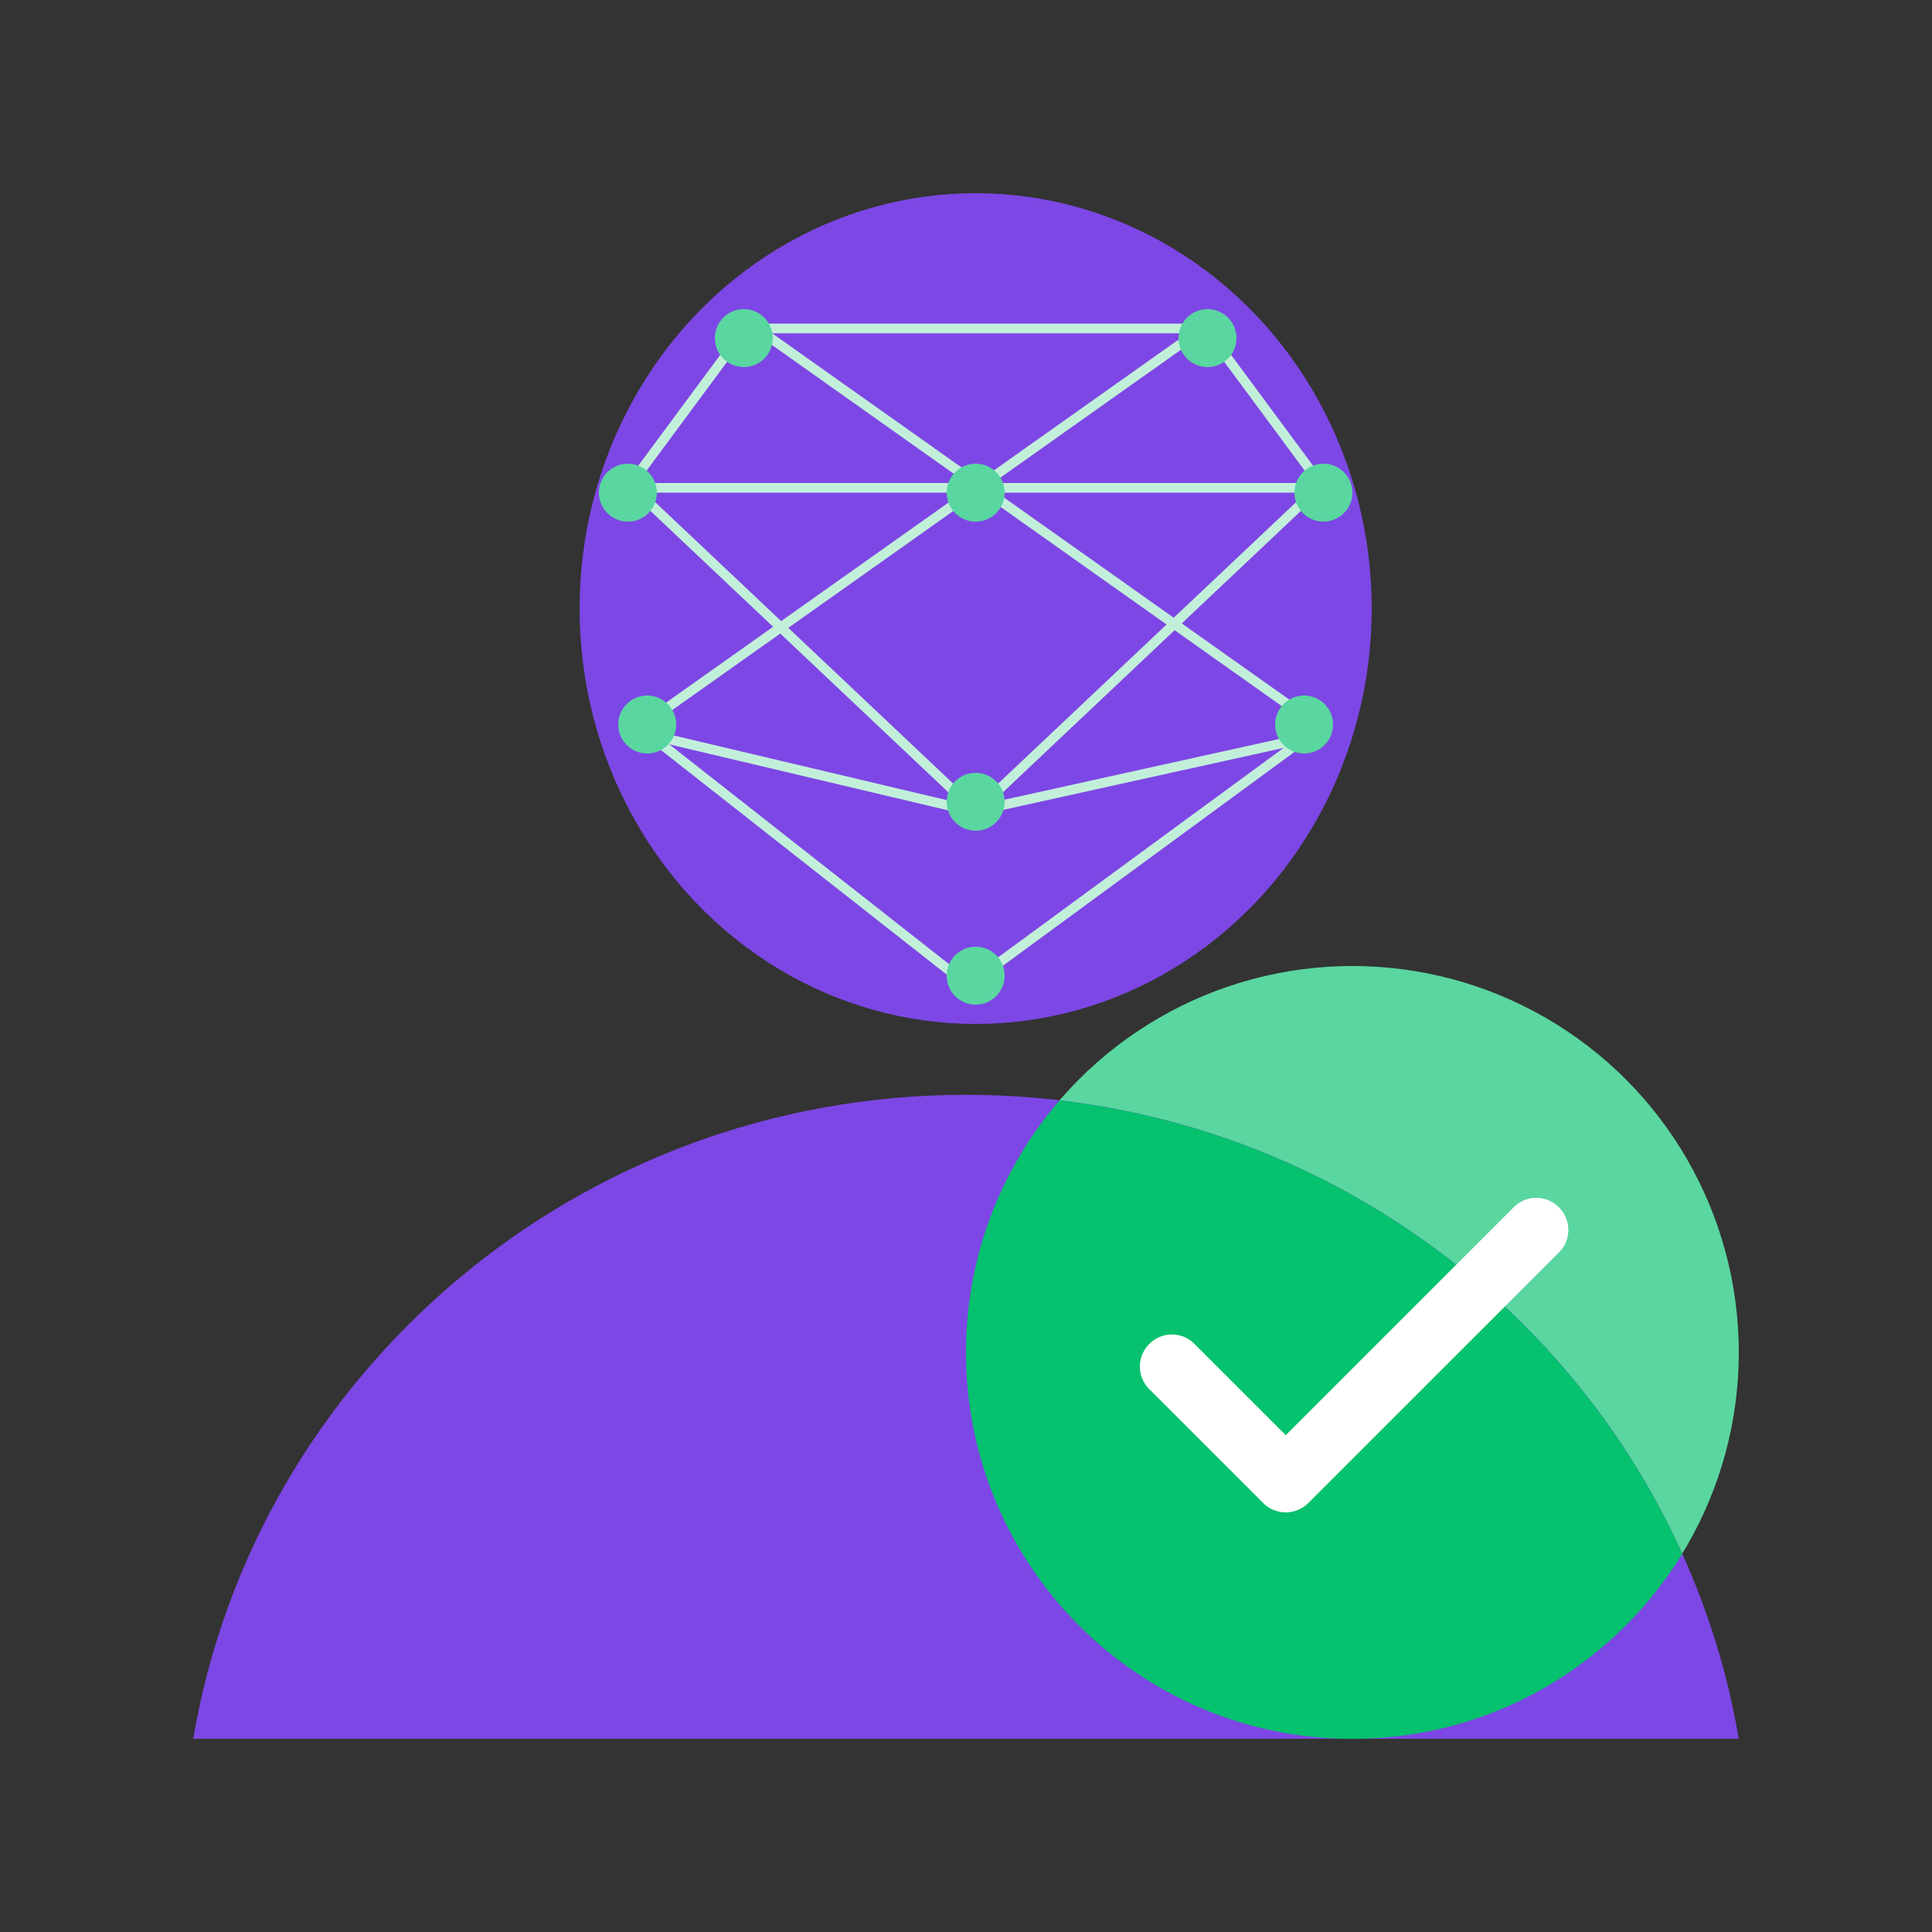 <svg xmlns="http://www.w3.org/2000/svg" width="100" height="100" viewBox="0 0 100 100" fill="none"><rect x="0" y="0" width="100" height="100" fill="#333333" stroke="none"/><circle cx="70" cy="70" r="20" fill="#5AD6A0"/><ellipse cx="50.5" cy="31.5" rx="20.5" ry="21.5" fill="#7D47E5"/><path d="M33.5 38l16.897 4L68.5 38" stroke="#C2EFDA" stroke-width=".5"/><path d="M33.11 37.64l17 13.358L68.323 37.64M32.5 25l18 17M68.5 25l-18 17M62.398 17H38.602L32.5 25.25h36L62.398 17zM68.323 37.643L39.18 17M33.107 37.643L62.25 17" stroke="#C2EFDA" stroke-width=".5"/><path fill-rule="evenodd" clip-rule="evenodd" d="M90 90c-3.219-18.918-19.902-33.333-40-33.333S13.22 71.082 10 90h80z" fill="#7D47E5"/><path fill-rule="evenodd" clip-rule="evenodd" d="M69.928 90.004C58.915 89.964 50 81.025 50 70.004c0-4.987 1.825-9.548 4.844-13.05 14.434 1.693 26.541 10.862 32.23 23.47-3.501 5.726-9.803 9.554-17.002 9.58h-.144z" fill="#06C16E"/><circle cx="38.5" cy="17.5" r="1.5" fill="#5AD6A0"/><circle cx="32.5" cy="25.5" r="1.5" fill="#5AD6A0"/><circle cx="33.5" cy="37.5" r="1.5" fill="#5AD6A0"/><circle cx="62.5" cy="17.5" r="1.5" fill="#5AD6A0"/><circle cx="68.5" cy="25.5" r="1.5" fill="#5AD6A0"/><circle cx="67.5" cy="37.5" r="1.5" fill="#5AD6A0"/><circle cx="50.5" cy="50.5" r="1.5" fill="#5AD6A0"/><circle cx="50.5" cy="41.5" r="1.5" fill="#5AD6A0"/><circle cx="50.5" cy="25.5" r="1.5" fill="#5AD6A0"/><path d="M66.551 78.28c-.441 0-.86-.177-1.17-.486l-5.893-5.892a1.645 1.645 0 010-2.34 1.645 1.645 0 012.34 0l4.723 4.723 11.797-11.797a1.645 1.645 0 012.34 0c.65.651.65 1.7 0 2.34L67.72 77.794a1.654 1.654 0 01-1.17.486z" fill="#fff"/></svg>